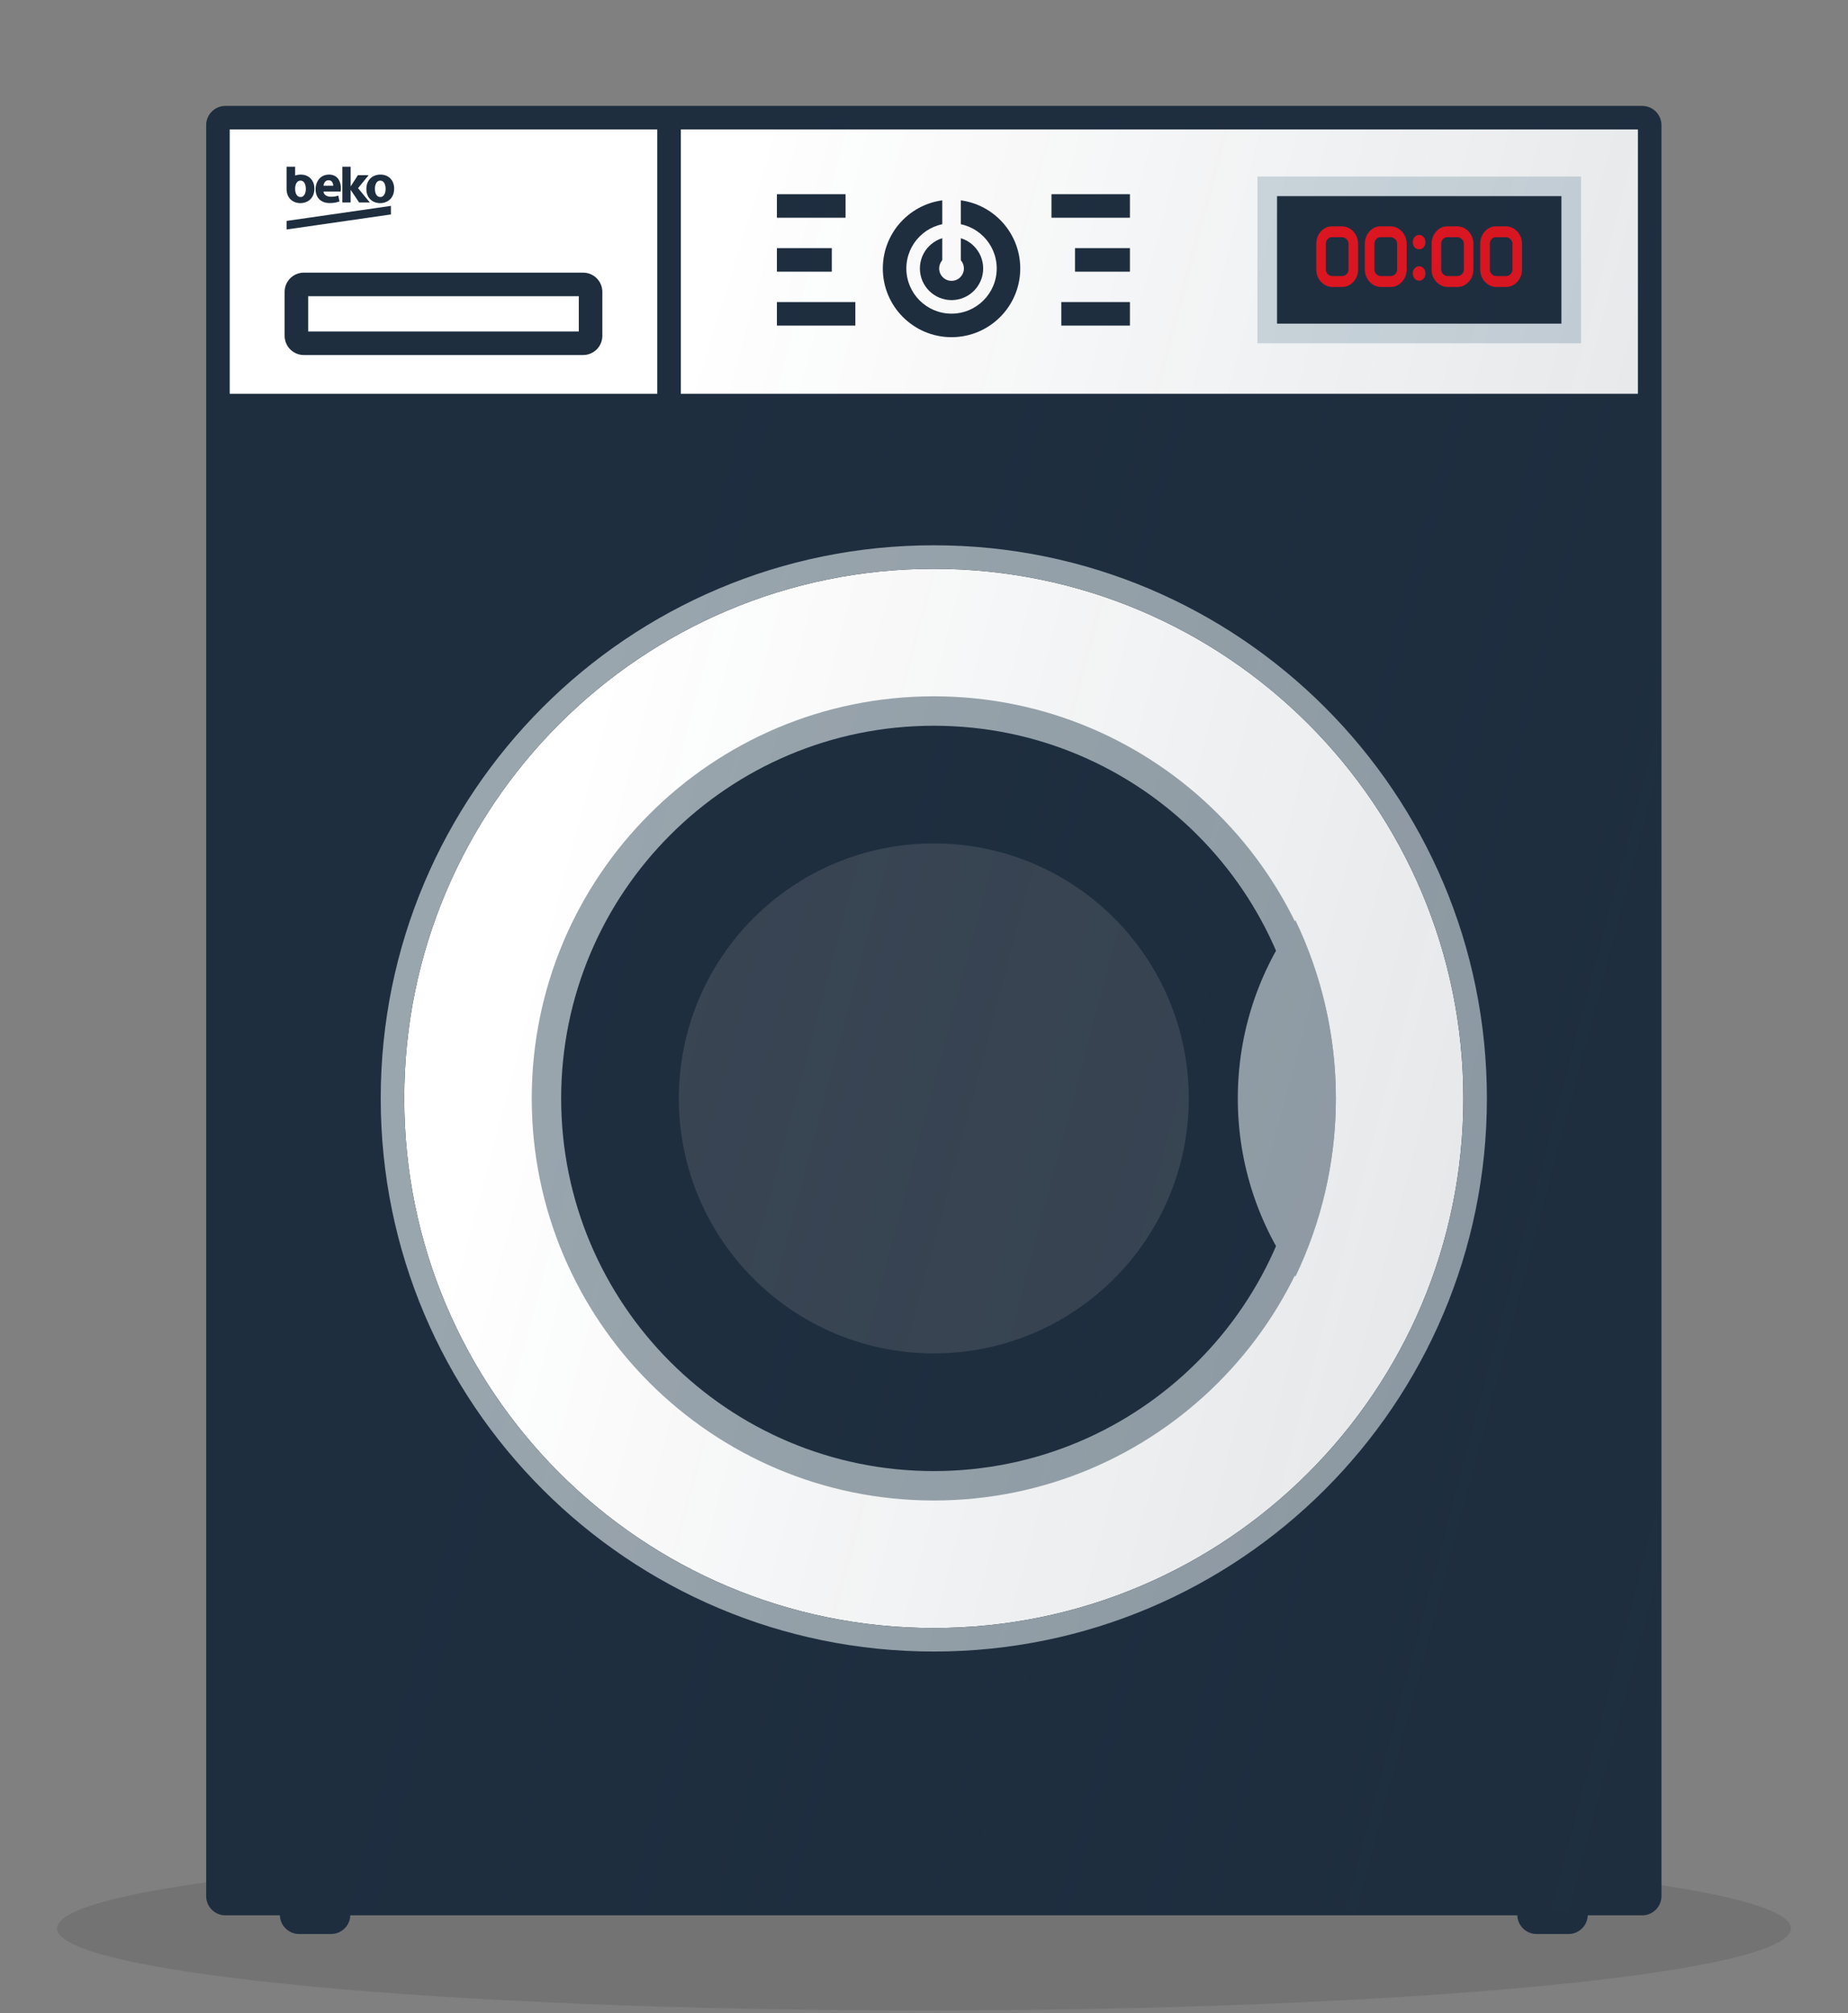 <svg width="370" height="403" viewBox="0 0 370 403" fill="none" xmlns="http://www.w3.org/2000/svg">
<rect x="0" y="0" width="370" height="403" fill="#808080" stroke="none"/>
<path d="M358.576 386.062C358.576 395.142 280.864 402.503 185 402.503C89.137 402.503 11.425 395.142 11.425 386.062C11.425 376.981 89.137 369.62 185 369.62C280.864 369.62 358.576 376.981 358.576 386.062Z" fill="black" fill-opacity="0.1"/>
<path d="M43.634 28.045C43.634 25.569 45.642 23.561 48.118 23.561H325.809C328.285 23.561 330.293 25.569 330.293 28.045V376.418C330.293 378.895 328.285 380.902 325.809 380.902H48.118C45.642 380.902 43.634 378.895 43.634 376.418V28.045Z" fill="white"/>
<path fill-rule="evenodd" clip-rule="evenodd" d="M45.991 25.917V78.833H131.596V25.917H45.991ZM136.308 25.917V78.833H327.937V25.917H136.308ZM327.937 83.546H45.991V378.741H327.937V83.546ZM41.279 25.056C41.279 22.929 43.003 21.205 45.13 21.205H328.799C330.925 21.205 332.65 22.929 332.65 25.056V379.603C332.65 381.729 330.926 383.453 328.799 383.453H317.892C317.83 385.525 316.13 387.186 314.043 387.186H307.643C305.556 387.186 303.857 385.525 303.794 383.453H70.134C70.072 385.525 68.372 387.186 66.285 387.186H59.885C57.798 387.186 56.099 385.525 56.036 383.453H45.13C43.003 383.453 41.279 381.729 41.279 379.603V25.056Z" fill="#1E2E3F"/>
<path fill-rule="evenodd" clip-rule="evenodd" d="M56.985 58.434C56.985 56.307 58.709 54.583 60.836 54.583H116.749C118.875 54.583 120.599 56.307 120.599 58.434V67.225C120.599 69.352 118.875 71.076 116.749 71.076H60.836C58.709 71.076 56.985 69.352 56.985 67.225V58.434ZM61.697 59.295V66.364H115.887V59.295H61.697Z" fill="#1E2E3F"/>
<path d="M251.756 35.342H316.549V68.72H251.756V35.342Z" fill="#D2DDE3"/>
<path d="M255.683 39.268H312.622V64.793H255.683V39.268Z" fill="#1E2E3F"/>
<path d="M196.848 53.746C196.848 57.245 194.012 60.081 190.513 60.081C187.014 60.081 184.178 57.245 184.178 53.746C184.178 50.248 187.014 47.411 190.513 47.411C194.012 47.411 196.848 50.248 196.848 53.746Z" fill="#1E2E3F"/>
<path fill-rule="evenodd" clip-rule="evenodd" d="M190.513 44.7C185.517 44.7 181.467 48.75 181.467 53.746C181.467 58.742 185.517 62.793 190.513 62.793C195.51 62.793 199.56 58.742 199.56 53.746C199.56 48.75 195.51 44.7 190.513 44.7ZM176.754 53.746C176.754 46.147 182.914 39.987 190.513 39.987C198.112 39.987 204.272 46.147 204.272 53.746C204.272 61.345 198.112 67.505 190.513 67.505C182.914 67.505 176.754 61.345 176.754 53.746Z" fill="#1E2E3F"/>
<path fill-rule="evenodd" clip-rule="evenodd" d="M190.048 51.312C188.902 51.529 188.035 52.536 188.035 53.746C188.035 55.115 189.145 56.224 190.513 56.224C191.881 56.224 192.991 55.115 192.991 53.746C192.991 52.536 192.124 51.529 190.978 51.312V50.757H190.048V51.312Z" fill="white"/>
<path fill-rule="evenodd" clip-rule="evenodd" d="M192.371 37.305L192.371 53.746L188.655 53.746L188.655 37.305L192.371 37.305Z" fill="white"/>
<path d="M43.634 83.958C43.634 83.133 44.303 82.463 45.129 82.463H328.798C329.624 82.463 330.293 83.133 330.293 83.958V379.408C330.293 380.233 329.624 380.902 328.798 380.902H45.129C44.303 380.902 43.634 380.233 43.634 379.408V83.958Z" fill="#1E2E3F"/>
<path d="M292.988 219.902C292.988 278.458 245.519 325.927 186.963 325.927C128.408 325.927 80.939 278.458 80.939 219.902C80.939 161.347 128.408 113.878 186.963 113.878C245.519 113.878 292.988 161.347 292.988 219.902Z" fill="white"/>
<path fill-rule="evenodd" clip-rule="evenodd" d="M297.7 219.903C297.7 281.061 248.122 330.639 186.964 330.639C125.806 330.639 76.227 281.061 76.227 219.903C76.227 158.744 125.806 109.166 186.964 109.166C248.122 109.166 297.7 158.744 297.7 219.903ZM186.964 325.927C245.519 325.927 292.988 278.458 292.988 219.903C292.988 161.347 245.519 113.878 186.964 113.878C128.408 113.878 80.939 161.347 80.939 219.903C80.939 278.458 128.408 325.927 186.964 325.927Z" fill="#9AA6AE"/>
<path d="M267.463 219.902C267.463 264.361 231.422 300.402 186.963 300.402C142.504 300.402 106.463 264.361 106.463 219.902C106.463 175.443 142.504 139.402 186.963 139.402C231.422 139.402 267.463 175.443 267.463 219.902Z" fill="#9AA6AE"/>
<path d="M261.573 219.902C261.573 261.108 228.169 294.512 186.963 294.512C145.757 294.512 112.354 261.108 112.354 219.902C112.354 178.697 145.757 145.293 186.963 145.293C228.169 145.293 261.573 178.697 261.573 219.902Z" fill="#1E2E3F"/>
<path d="M238.012 219.903C238.012 248.096 215.157 270.951 186.963 270.951C158.77 270.951 135.915 248.096 135.915 219.903C135.915 191.709 158.77 168.854 186.963 168.854C215.157 168.854 238.012 191.709 238.012 219.903Z" fill="#394553"/>
<path fill-rule="evenodd" clip-rule="evenodd" d="M259.371 255.572C264.558 244.778 267.463 232.679 267.463 219.903C267.463 207.126 264.557 195.028 259.371 184.233C252.11 194.256 247.829 206.58 247.829 219.903C247.829 233.226 252.11 245.549 259.371 255.572Z" fill="#9AA6AE"/>
<path fill-rule="evenodd" clip-rule="evenodd" d="M61.232 37.852C61.229 38.23 61.163 38.619 60.974 38.949C60.843 39.176 60.634 39.366 60.379 39.423C60.136 39.475 59.869 39.436 59.662 39.291C59.443 39.141 59.3 38.9 59.215 38.648C59.091 38.286 59.075 37.895 59.102 37.516C59.136 37.169 59.223 36.813 59.433 36.532C59.506 36.432 59.599 36.348 59.704 36.286C59.81 36.223 59.927 36.183 60.048 36.168C60.257 36.141 60.478 36.18 60.655 36.3C60.849 36.429 60.983 36.634 61.069 36.85C61.195 37.167 61.237 37.512 61.232 37.852ZM62.891 37.126C62.971 37.564 62.963 38.017 62.883 38.455C62.8 38.898 62.621 39.327 62.34 39.677C62.029 40.069 61.599 40.352 61.132 40.507C60.706 40.652 60.249 40.691 59.803 40.649C59.271 40.599 58.745 40.405 58.326 40.059C57.91 39.719 57.616 39.235 57.481 38.709C57.422 38.481 57.387 38.247 57.378 38.012C57.378 36.467 57.378 34.923 57.378 33.378H59.093C59.093 33.966 59.093 34.553 59.093 35.141C59.644 34.95 60.232 34.903 60.804 35.005C61.32 35.099 61.816 35.341 62.187 35.725C62.559 36.1 62.796 36.603 62.891 37.126ZM68.547 33.378C69.099 33.378 69.651 33.378 70.203 33.378C70.204 34.688 70.201 35.998 70.205 37.308C70.235 37.288 70.253 37.255 70.272 37.225C70.732 36.508 71.195 35.794 71.653 35.076C72.372 35.073 73.09 35.075 73.808 35.075C73.11 35.931 72.41 36.785 71.712 37.641C71.697 37.656 71.688 37.678 71.708 37.693C72.484 38.64 73.265 39.582 74.04 40.53C73.338 40.531 72.635 40.53 71.932 40.53C71.923 40.532 71.914 40.531 71.906 40.527C71.897 40.523 71.89 40.517 71.885 40.509C71.325 39.673 70.767 38.835 70.204 38.001C70.2 38.843 70.206 39.684 70.201 40.526C69.969 40.537 69.735 40.527 69.502 40.53H68.547C68.547 38.146 68.547 35.762 68.547 33.378ZM68.199 38.354C67.055 38.354 65.911 38.353 64.767 38.355C64.788 38.603 64.9 38.841 65.083 39.005C65.356 39.255 65.727 39.353 66.084 39.383C66.645 39.412 67.207 39.338 67.744 39.167C67.816 39.551 67.891 39.934 67.962 40.318C67.334 40.575 66.651 40.654 65.98 40.654C65.576 40.645 65.168 40.59 64.787 40.445C64.512 40.342 64.253 40.193 64.031 39.996C63.788 39.782 63.592 39.517 63.456 39.219C63.266 38.805 63.187 38.344 63.189 37.888C63.184 37.437 63.27 36.989 63.441 36.573C63.63 36.115 63.934 35.702 64.335 35.417C64.707 35.149 65.154 35.002 65.605 34.965C65.978 34.932 66.359 34.962 66.717 35.081C67.012 35.181 67.288 35.347 67.51 35.573C67.719 35.782 67.879 36.038 67.996 36.312C68.262 36.952 68.307 37.672 68.199 38.354ZM64.76 37.187L66.718 37.188C66.715 36.895 66.64 36.587 66.447 36.363C66.289 36.177 66.046 36.085 65.809 36.085C65.575 36.075 65.334 36.154 65.159 36.317C64.919 36.537 64.791 36.863 64.76 37.187ZM78.898 37.392C78.965 38.092 78.855 38.833 78.482 39.434C78.166 39.949 77.658 40.327 77.095 40.51C76.673 40.652 76.221 40.69 75.779 40.65C75.321 40.606 74.868 40.459 74.482 40.197C74.111 39.947 73.814 39.596 73.624 39.185C73.342 38.575 73.289 37.873 73.4 37.213C73.491 36.672 73.727 36.148 74.11 35.758C74.455 35.396 74.91 35.158 75.388 35.044C75.566 35 75.748 34.977 75.93 34.961C76.377 34.931 76.834 34.978 77.256 35.139C77.777 35.332 78.234 35.707 78.519 36.196C78.733 36.558 78.858 36.972 78.898 37.392L78.898 37.392ZM77.186 38.153C77.229 37.737 77.203 37.306 77.063 36.91C76.979 36.678 76.847 36.454 76.644 36.312C76.466 36.184 76.24 36.14 76.026 36.167C75.835 36.188 75.656 36.273 75.515 36.407C75.332 36.581 75.221 36.821 75.153 37.065C75.064 37.383 75.051 37.718 75.07 38.047C75.091 38.317 75.145 38.588 75.261 38.834C75.359 39.038 75.507 39.225 75.704 39.334C75.888 39.439 76.109 39.464 76.315 39.43C76.545 39.388 76.746 39.24 76.88 39.047C77.064 38.787 77.149 38.468 77.186 38.153ZM62.292 43.523C67.615 42.754 72.94 41.989 78.264 41.218C78.268 41.791 78.266 42.364 78.265 42.936C76.746 43.151 75.228 43.373 73.709 43.59C68.266 44.374 62.822 45.16 57.379 45.942C57.378 45.371 57.377 44.8 57.38 44.229C59.017 43.998 60.654 43.757 62.292 43.523Z" fill="#1E2E3F"/>
<path fill-rule="evenodd" clip-rule="evenodd" d="M169.293 43.588H155.549V38.876H169.293V43.588ZM166.544 54.387H155.549V49.675H166.544V54.387ZM171.256 65.186H155.549V60.473H171.256V65.186Z" fill="#1E2E3F"/>
<path fill-rule="evenodd" clip-rule="evenodd" d="M226.232 43.588H210.524V38.876H226.232V43.588ZM226.232 54.387H215.237V49.675H226.232V54.387ZM226.232 65.186H212.488V60.473H226.232V65.186Z" fill="#1E2E3F"/>
<path fill-rule="evenodd" clip-rule="evenodd" d="M266.65 45.313C266.081 45.313 265.557 45.471 265.081 45.788L265.081 45.788L265.081 45.788C264.613 46.103 264.238 46.527 263.956 47.058L263.956 47.058C263.676 47.589 263.537 48.18 263.537 48.827V53.958C263.537 54.602 263.684 55.195 263.979 55.73L263.979 55.73L263.981 55.733C264.278 56.258 264.674 56.678 265.164 56.991L265.166 56.992C265.66 57.302 266.207 57.456 266.802 57.456H268.662C269.258 57.456 269.803 57.302 270.292 56.992L270.293 56.991C270.784 56.678 271.177 56.257 271.47 55.731L271.471 55.73C271.766 55.195 271.913 54.602 271.913 53.958V48.827C271.913 48.178 271.766 47.585 271.471 47.054C271.177 46.523 270.781 46.099 270.285 45.786C269.791 45.47 269.244 45.313 268.648 45.313H266.65ZM265.804 47.885C266.043 47.618 266.322 47.488 266.65 47.488H268.648C269.032 47.488 269.348 47.624 269.608 47.891L269.608 47.891L269.611 47.894C269.875 48.155 269.999 48.462 269.999 48.827V53.958C269.999 54.311 269.877 54.614 269.617 54.876C269.356 55.139 269.042 55.272 268.662 55.272H266.802C266.423 55.272 266.106 55.139 265.84 54.876C265.58 54.613 265.458 54.311 265.458 53.958V48.827C265.458 48.453 265.572 48.144 265.804 47.885L265.804 47.885ZM276.376 45.313C275.807 45.313 275.283 45.471 274.807 45.788L274.807 45.788C274.34 46.103 273.964 46.527 273.682 47.058L273.682 47.058C273.402 47.589 273.263 48.18 273.263 48.827V53.958C273.263 54.602 273.41 55.195 273.705 55.73L273.705 55.73L273.707 55.733C274.004 56.258 274.4 56.678 274.89 56.991L274.892 56.992C275.386 57.302 275.933 57.456 276.528 57.456H278.388C278.984 57.456 279.529 57.302 280.019 56.992L280.019 56.991C280.51 56.678 280.903 56.257 281.196 55.731L281.197 55.73C281.492 55.195 281.639 54.602 281.639 53.958V48.827C281.639 48.178 281.492 47.585 281.197 47.054C280.903 46.523 280.507 46.099 280.012 45.786C279.517 45.47 278.97 45.313 278.374 45.313H276.376ZM275.53 47.885C275.769 47.618 276.048 47.488 276.376 47.488H278.374C278.758 47.488 279.074 47.624 279.334 47.891L279.334 47.891L279.337 47.894C279.601 48.155 279.725 48.462 279.725 48.827V53.958C279.725 54.311 279.603 54.614 279.343 54.876C279.082 55.139 278.768 55.272 278.388 55.272H276.528C276.149 55.272 275.832 55.139 275.566 54.876C275.306 54.613 275.184 54.311 275.184 53.958V48.827C275.184 48.453 275.298 48.144 275.53 47.885L275.53 47.885ZM289.74 45.313C289.171 45.313 288.647 45.471 288.171 45.788L288.17 45.788C287.703 46.103 287.328 46.527 287.046 47.058L287.045 47.058C286.765 47.589 286.626 48.18 286.626 48.827V53.958C286.626 54.602 286.774 55.195 287.069 55.73L287.069 55.73L287.07 55.733C287.368 56.258 287.764 56.678 288.254 56.991L288.255 56.992C288.75 57.302 289.297 57.456 289.892 57.456H291.752C292.347 57.456 292.892 57.302 293.382 56.992L293.383 56.991C293.873 56.678 294.267 56.257 294.56 55.731L294.561 55.73C294.856 55.195 295.003 54.602 295.003 53.958V48.827C295.003 48.178 294.856 47.585 294.56 47.054C294.267 46.523 293.871 46.099 293.375 45.786C292.881 45.47 292.333 45.313 291.737 45.313H289.74ZM288.894 47.885C289.133 47.618 289.411 47.488 289.74 47.488H291.737C292.121 47.488 292.438 47.624 292.698 47.891L292.698 47.891L292.7 47.894C292.964 48.155 293.089 48.462 293.089 48.827V53.958C293.089 54.311 292.967 54.614 292.707 54.876C292.446 55.139 292.132 55.272 291.752 55.272H289.892C289.513 55.272 289.196 55.139 288.93 54.876C288.67 54.613 288.548 54.311 288.548 53.958V48.827C288.548 48.453 288.662 48.144 288.894 47.885L288.894 47.885ZM299.473 45.313C298.904 45.313 298.38 45.471 297.904 45.788L297.903 45.788C297.436 46.103 297.061 46.527 296.779 47.058L296.778 47.058C296.498 47.589 296.359 48.18 296.359 48.827V53.958C296.359 54.602 296.507 55.195 296.802 55.73L296.803 55.733C297.101 56.258 297.497 56.678 297.987 56.991L297.988 56.992C298.483 57.302 299.03 57.456 299.625 57.456H301.485C302.08 57.456 302.625 57.302 303.115 56.992L303.116 56.991C303.607 56.678 304 56.257 304.293 55.731L304.294 55.73C304.589 55.195 304.736 54.602 304.736 53.958V48.827C304.736 48.178 304.589 47.585 304.293 47.054C304 46.523 303.604 46.099 303.108 45.786C302.614 45.47 302.067 45.313 301.471 45.313H299.473ZM298.627 47.885C298.866 47.618 299.144 47.488 299.473 47.488H301.471C301.855 47.488 302.171 47.624 302.431 47.891L302.431 47.891L302.434 47.894C302.697 48.155 302.822 48.462 302.822 48.827V53.958C302.822 54.311 302.7 54.614 302.44 54.876C302.179 55.139 301.865 55.272 301.485 55.272H299.625C299.246 55.272 298.929 55.139 298.663 54.876C298.403 54.613 298.281 54.311 298.281 53.958V48.827C298.281 48.453 298.395 48.144 298.627 47.885L298.627 47.885Z" fill="#E9141E"/>
<path fill-rule="evenodd" clip-rule="evenodd" d="M284.128 47.032C283.781 47.032 283.475 47.175 283.23 47.454C282.984 47.733 282.858 48.08 282.858 48.475C282.858 48.87 282.979 49.22 283.219 49.501L283.219 49.501L283.226 49.508C283.473 49.781 283.78 49.918 284.128 49.918C284.476 49.918 284.783 49.781 285.026 49.504C285.273 49.224 285.398 48.873 285.398 48.475C285.398 48.078 285.274 47.73 285.026 47.454C284.784 47.173 284.477 47.032 284.128 47.032ZM284.128 53.307C283.781 53.307 283.475 53.45 283.23 53.729C282.984 54.008 282.858 54.355 282.858 54.75C282.858 55.144 282.984 55.492 283.23 55.771C283.475 56.049 283.781 56.193 284.128 56.193C284.476 56.193 284.783 56.056 285.026 55.779C285.273 55.499 285.398 55.148 285.398 54.75C285.398 54.353 285.274 54.005 285.026 53.729C284.784 53.448 284.477 53.307 284.128 53.307Z" fill="#E9141E"/>
<g style="mix-blend-mode:plus-darker" opacity="0.15">
<path d="M156.232 23.561L43.634 382.866H328.52C330.583 382.866 332.256 381.193 332.256 379.129V27.298C332.256 25.234 330.583 23.561 328.52 23.561H156.232Z" fill="url(#paint0_linear_1012_2596)"/>
</g>
<defs>
<linearGradient id="paint0_linear_1012_2596" x1="352.923" y1="277.667" x2="100.033" y2="210.82" gradientUnits="userSpaceOnUse">
<stop stop-color="#1E2E3F"/>
<stop offset="1" stop-color="#1E2E3F" stop-opacity="0"/>
</linearGradient>
</defs>
</svg>
